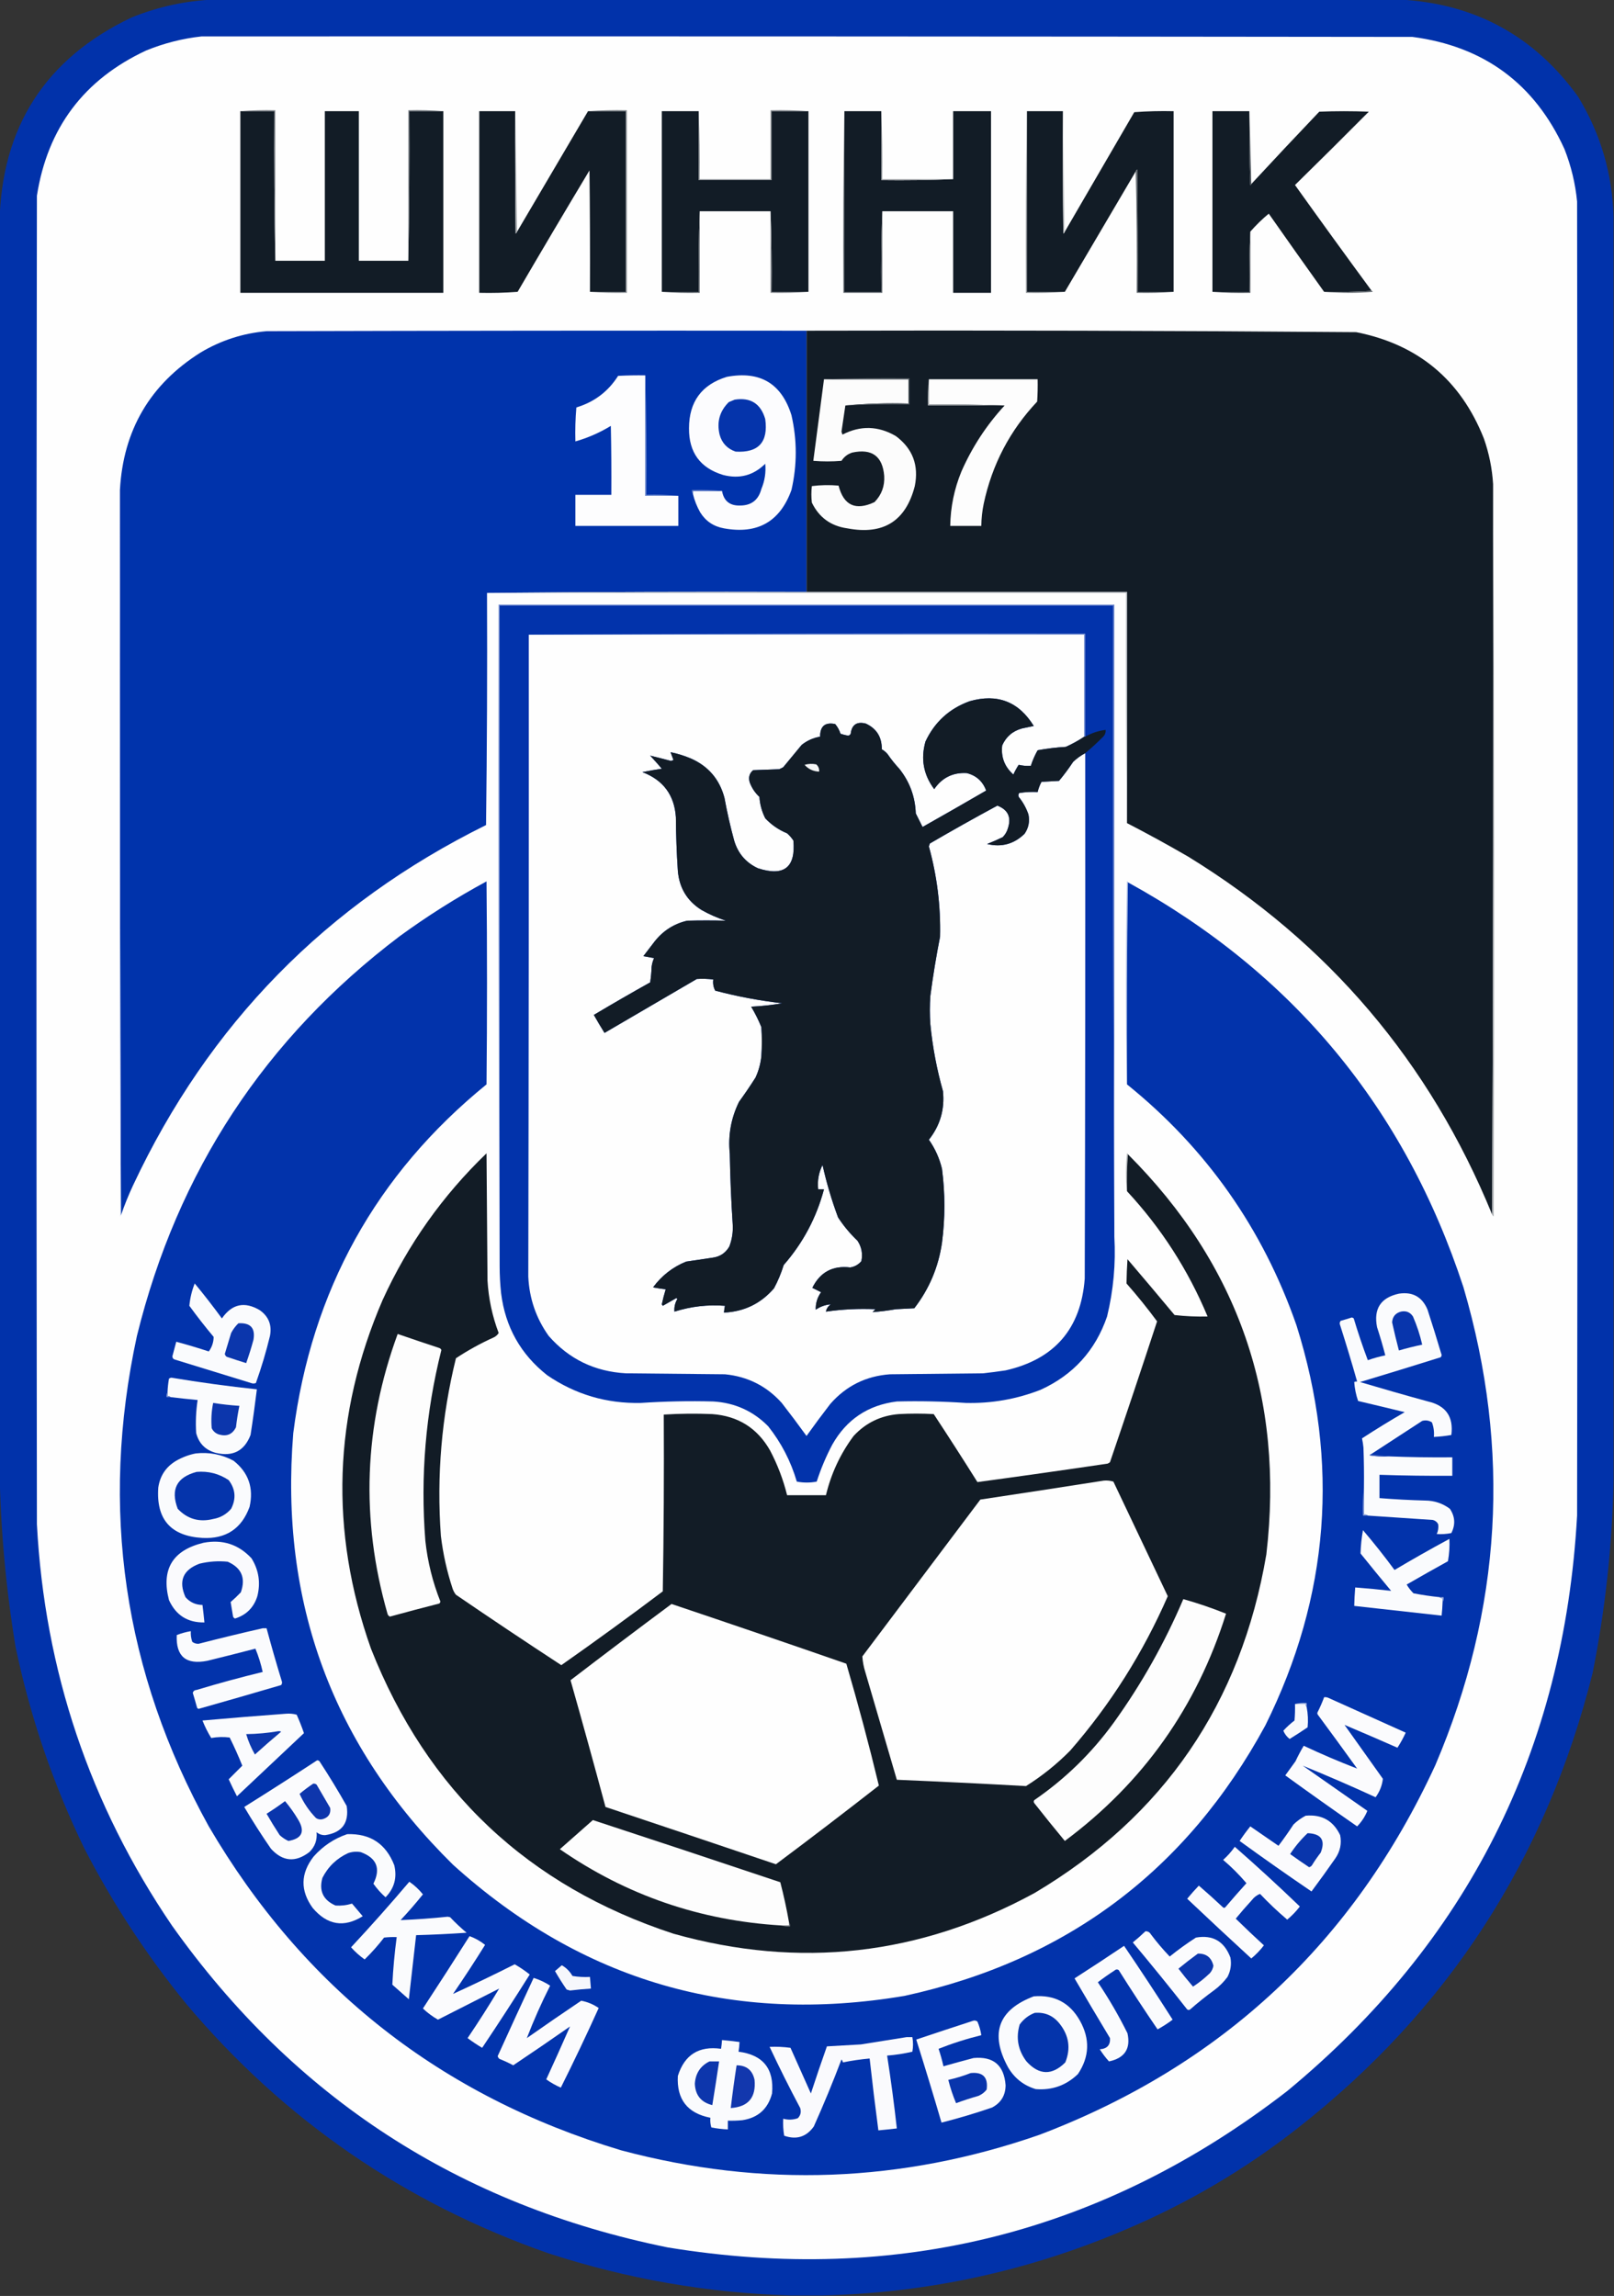 <?xml version="1.0" encoding="UTF-8"?>
<!DOCTYPE svg PUBLIC "-//W3C//DTD SVG 1.1//EN" "http://www.w3.org/Graphics/SVG/1.1/DTD/svg11.dtd">
<svg xmlns="http://www.w3.org/2000/svg" version="1.1" width="1662px" height="2364px" style="shape-rendering:geometricPrecision; text-rendering:geometricPrecision; image-rendering:optimizeQuality; fill-rule:evenodd; clip-rule:evenodd" xmlns:xlink="http://www.w3.org/1999/xlink">
<rect width="100%" height="100%" fill="#333333" stroke="none"/>
<g><path style="opacity:0.993" fill="#0233ab" d="M 221.5,-0.5 C 627.833,-0.5 1034.17,-0.5 1440.5,-0.5C 1518.15,3.372 1579.65,36.705 1625,99.5C 1648.22,137.648 1660.38,178.981 1661.5,223.5C 1661.5,657.5 1661.5,1091.5 1661.5,1525.5C 1660.14,1591.65 1652.97,1657.32 1640,1722.5C 1592.05,1913.93 1490.89,2070.1 1336.5,2191C 1282.71,2233.25 1224.05,2267.92 1160.5,2295C 1060.18,2338.08 955.513,2360.92 846.5,2363.5C 835.833,2363.5 825.167,2363.5 814.5,2363.5C 729.212,2361.01 645.879,2346.51 564.5,2320C 416.757,2268.25 292.59,2182.75 192,2063.5C 151.53,2013.93 116.53,1960.6 87,1903.5C 54.768,1837.14 31.101,1767.8 16,1695.5C 5.967,1634.42 0.467,1573.09 -0.5,1511.5C -0.5,1084.17 -0.5,656.833 -0.5,229.5C 1.424,130.764 46.757,60.264 135.5,18C 163.215,6.776 191.882,0.609 221.5,-0.5 Z"/></g>
<g><path style="opacity:1" fill="#fefefe" d="M 207.5,37.5 C 623.167,37.333 1038.83,37.5 1454.5,38C 1528.11,47.697 1580.28,86.197 1611,153.5C 1617.85,170.89 1622.18,188.89 1624,207.5C 1624.67,658.5 1624.67,1109.5 1624,1560.5C 1610.55,1802.24 1511.05,1999.74 1325.5,2153C 1136.72,2299.03 924.051,2352.7 687.5,2314C 473.114,2270.44 302.948,2159.94 177,1982.5C 92.387,1858 46.053,1720.33 38,1569.5C 37.333,1113.5 37.333,657.5 38,201.5C 49.005,131.627 86.505,81.793 150.5,52C 168.946,44.472 187.946,39.639 207.5,37.5 Z"/></g>
<g><path style="opacity:1" fill="#121c26" d="M 247.5,114.5 C 259.167,114.5 270.833,114.5 282.5,114.5C 282.168,166.003 282.501,217.336 283.5,268.5C 300.5,268.5 317.5,268.5 334.5,268.5C 334.5,217.167 334.5,165.833 334.5,114.5C 346.167,114.5 357.833,114.5 369.5,114.5C 369.5,165.833 369.5,217.167 369.5,268.5C 386.5,268.5 403.5,268.5 420.5,268.5C 421.499,217.336 421.832,166.003 421.5,114.5C 433.167,114.5 444.833,114.5 456.5,114.5C 456.5,176.833 456.5,239.167 456.5,301.5C 386.833,301.5 317.167,301.5 247.5,301.5C 247.5,239.167 247.5,176.833 247.5,114.5 Z"/></g>
<g><path style="opacity:1" fill="#83888e" d="M 247.5,114.5 C 259.322,113.505 271.322,113.172 283.5,113.5C 283.5,165.167 283.5,216.833 283.5,268.5C 282.501,217.336 282.168,166.003 282.5,114.5C 270.833,114.5 259.167,114.5 247.5,114.5 Z"/></g>
<g><path style="opacity:1" fill="#777d83" d="M 456.5,114.5 C 444.833,114.5 433.167,114.5 421.5,114.5C 421.832,166.003 421.499,217.336 420.5,268.5C 420.5,216.833 420.5,165.167 420.5,113.5C 432.678,113.172 444.678,113.505 456.5,114.5 Z"/></g>
<g><path style="opacity:1" fill="#121c26" d="M 530.5,114.5 C 530.333,156.501 530.5,198.501 531,240.5C 531.717,239.956 532.217,239.289 532.5,238.5C 556.848,197.131 581.182,155.798 605.5,114.5C 618.5,114.5 631.5,114.5 644.5,114.5C 644.5,176.5 644.5,238.5 644.5,300.5C 632.167,300.5 619.833,300.5 607.5,300.5C 607.667,258.832 607.5,217.165 607,175.5C 582.081,217.002 557.415,258.668 533,300.5C 519.913,301.489 506.746,301.823 493.5,301.5C 493.5,239.167 493.5,176.833 493.5,114.5C 505.833,114.5 518.167,114.5 530.5,114.5 Z"/></g>
<g><path style="opacity:1" fill="#a9acb0" d="M 530.5,114.5 C 531.167,155.833 531.833,197.167 532.5,238.5C 532.217,239.289 531.717,239.956 531,240.5C 530.5,198.501 530.333,156.501 530.5,114.5 Z"/></g>
<g><path style="opacity:1" fill="#82888d" d="M 605.5,114.5 C 618.656,113.504 631.99,113.171 645.5,113.5C 645.5,176.167 645.5,238.833 645.5,301.5C 632.656,301.829 619.989,301.495 607.5,300.5C 619.833,300.5 632.167,300.5 644.5,300.5C 644.5,238.5 644.5,176.5 644.5,114.5C 631.5,114.5 618.5,114.5 605.5,114.5 Z"/></g>
<g><path style="opacity:1" fill="#121c26" d="M 719.5,114.5 C 719.5,138.167 719.5,161.833 719.5,185.5C 744.5,185.5 769.5,185.5 794.5,185.5C 794.5,161.833 794.5,138.167 794.5,114.5C 807.167,114.5 819.833,114.5 832.5,114.5C 832.5,176.5 832.5,238.5 832.5,300.5C 819.833,300.5 807.167,300.5 794.5,300.5C 794.831,272.662 794.498,244.995 793.5,217.5C 769.167,217.5 744.833,217.5 720.5,217.5C 719.502,244.995 719.169,272.662 719.5,300.5C 706.833,300.5 694.167,300.5 681.5,300.5C 681.5,238.5 681.5,176.5 681.5,114.5C 694.167,114.5 706.833,114.5 719.5,114.5 Z"/></g>
<g><path style="opacity:1" fill="#898e93" d="M 832.5,114.5 C 819.833,114.5 807.167,114.5 794.5,114.5C 794.5,138.167 794.5,161.833 794.5,185.5C 769.5,185.5 744.5,185.5 719.5,185.5C 719.5,161.833 719.5,138.167 719.5,114.5C 720.498,137.661 720.831,160.994 720.5,184.5C 744.833,184.5 769.167,184.5 793.5,184.5C 793.5,160.833 793.5,137.167 793.5,113.5C 806.677,113.171 819.677,113.505 832.5,114.5 Z"/></g>
<g><path style="opacity:1" fill="#121c26" d="M 869.5,114.5 C 882.167,114.5 894.833,114.5 907.5,114.5C 907.5,138.167 907.5,161.833 907.5,185.5C 932.339,185.831 957.006,185.498 981.5,184.5C 981.5,161.167 981.5,137.833 981.5,114.5C 994.5,114.5 1007.5,114.5 1020.5,114.5C 1020.5,176.833 1020.5,239.167 1020.5,301.5C 1007.5,301.5 994.5,301.5 981.5,301.5C 981.5,273.5 981.5,245.5 981.5,217.5C 957.167,217.5 932.833,217.5 908.5,217.5C 907.502,244.995 907.169,272.662 907.5,300.5C 894.833,300.5 882.167,300.5 869.5,300.5C 869.5,238.5 869.5,176.5 869.5,114.5 Z"/></g>
<g><path style="opacity:1" fill="#121c26" d="M 1057.5,114.5 C 1069.83,114.5 1082.17,114.5 1094.5,114.5C 1094.33,156.501 1094.5,198.501 1095,240.5C 1095.72,239.956 1096.22,239.289 1096.5,238.5C 1120.32,197.527 1144.16,156.527 1168,115.5C 1181.42,114.51 1194.92,114.177 1208.5,114.5C 1208.5,176.5 1208.5,238.5 1208.5,300.5C 1196.17,300.5 1183.83,300.5 1171.5,300.5C 1171.67,258.499 1171.5,216.499 1171,174.5C 1170.28,175.044 1169.78,175.711 1169.5,176.5C 1145.15,217.869 1120.82,259.202 1096.5,300.5C 1083.5,300.5 1070.5,300.5 1057.5,300.5C 1057.5,238.5 1057.5,176.5 1057.5,114.5 Z"/></g>
<g><path style="opacity:1" fill="#ced0d2" d="M 1094.5,114.5 C 1095.17,155.833 1095.83,197.167 1096.5,238.5C 1096.22,239.289 1095.72,239.956 1095,240.5C 1094.5,198.501 1094.33,156.501 1094.5,114.5 Z"/></g>
<g><path style="opacity:1" fill="#121c26" d="M 1286.5,114.5 C 1286.17,139.842 1286.5,165.175 1287.5,190.5C 1288.11,190.376 1288.44,190.043 1288.5,189.5C 1311.63,164.536 1334.96,139.703 1358.5,115C 1375.5,114.333 1392.5,114.333 1409.5,115C 1384.29,140.374 1358.96,165.541 1333.5,190.5C 1359.6,227.04 1385.93,263.373 1412.5,299.5C 1396.34,300.496 1380.01,300.83 1363.5,300.5C 1344.39,273.784 1325.39,246.95 1306.5,220C 1299.85,225.474 1293.52,231.641 1287.5,238.5C 1286.5,258.993 1286.17,279.66 1286.5,300.5C 1273.83,300.5 1261.17,300.5 1248.5,300.5C 1248.5,238.5 1248.5,176.5 1248.5,114.5C 1261.17,114.5 1273.83,114.5 1286.5,114.5 Z"/></g>
<g><path style="opacity:1" fill="#434b53" d="M 1286.5,114.5 C 1287.17,139.5 1287.83,164.5 1288.5,189.5C 1288.44,190.043 1288.11,190.376 1287.5,190.5C 1286.5,165.175 1286.17,139.842 1286.5,114.5 Z"/></g>
<g><path style="opacity:1" fill="#5e656c" d="M 1208.5,300.5 C 1196.01,301.495 1183.34,301.829 1170.5,301.5C 1170.83,259.663 1170.5,217.997 1169.5,176.5C 1169.78,175.711 1170.28,175.044 1171,174.5C 1171.5,216.499 1171.67,258.499 1171.5,300.5C 1183.83,300.5 1196.17,300.5 1208.5,300.5 Z"/></g>
<g><path style="opacity:1" fill="#94999d" d="M 907.5,114.5 C 908.498,137.661 908.831,160.994 908.5,184.5C 932.833,184.5 957.167,184.5 981.5,184.5C 957.006,185.498 932.339,185.831 907.5,185.5C 907.5,161.833 907.5,138.167 907.5,114.5 Z"/></g>
<g><path style="opacity:1" fill="#596067" d="M 720.5,217.5 C 720.5,245.5 720.5,273.5 720.5,301.5C 707.323,301.829 694.323,301.495 681.5,300.5C 694.167,300.5 706.833,300.5 719.5,300.5C 719.169,272.662 719.502,244.995 720.5,217.5 Z"/></g>
<g><path style="opacity:1" fill="#7b8086" d="M 793.5,217.5 C 794.498,244.995 794.831,272.662 794.5,300.5C 807.167,300.5 819.833,300.5 832.5,300.5C 819.677,301.495 806.677,301.829 793.5,301.5C 793.5,273.5 793.5,245.5 793.5,217.5 Z"/></g>
<g><path style="opacity:1" fill="#575e65" d="M 869.5,114.5 C 869.5,176.5 869.5,238.5 869.5,300.5C 882.167,300.5 894.833,300.5 907.5,300.5C 907.169,272.662 907.502,244.995 908.5,217.5C 908.5,245.5 908.5,273.5 908.5,301.5C 895.167,301.5 881.833,301.5 868.5,301.5C 868.168,238.998 868.501,176.664 869.5,114.5 Z"/></g>
<g><path style="opacity:1" fill="#4a5159" d="M 1287.5,238.5 C 1287.5,259.5 1287.5,280.5 1287.5,301.5C 1274.32,301.829 1261.32,301.495 1248.5,300.5C 1261.17,300.5 1273.83,300.5 1286.5,300.5C 1286.17,279.66 1286.5,258.993 1287.5,238.5 Z"/></g>
<g><path style="opacity:1" fill="#7c8287" d="M 1057.5,114.5 C 1057.5,176.5 1057.5,238.5 1057.5,300.5C 1070.5,300.5 1083.5,300.5 1096.5,300.5C 1083.34,301.496 1070.01,301.829 1056.5,301.5C 1056.17,238.998 1056.5,176.664 1057.5,114.5 Z"/></g>
<g><path style="opacity:1" fill="#5c636a" d="M 1412.5,299.5 C 1413.04,299.56 1413.38,299.893 1413.5,300.5C 1396.67,301.827 1380,301.827 1363.5,300.5C 1380.01,300.83 1396.34,300.496 1412.5,299.5 Z"/></g>
<g><path style="opacity:1" fill="#0033ab" d="M 830.5,340.5 C 830.5,430.167 830.5,519.833 830.5,609.5C 720.665,609.167 610.999,609.501 501.5,610.5C 501.833,690.169 501.5,769.836 500.5,849.5C 336.054,930.78 214.887,1054.45 137,1220.5C 132.261,1230.64 128.094,1240.97 124.5,1251.5C 123.5,1002.67 123.167,753.667 123.5,504.5C 126.884,442.874 154.551,395.707 206.5,363C 227.491,350.447 250.158,343.114 274.5,341C 459.833,340.5 645.166,340.333 830.5,340.5 Z"/></g>
<g><path style="opacity:1" fill="#121c26" d="M 830.5,340.5 C 1019.18,340.012 1207.85,340.512 1396.5,342C 1460.21,354.607 1504.04,391.107 1528,451.5C 1533.35,466.713 1536.51,482.38 1537.5,498.5C 1537.83,749.334 1537.5,1000 1536.5,1250.5C 1472.3,1093.62 1367.97,970.783 1223.5,882C 1202.76,869.964 1181.76,858.464 1160.5,847.5C 1160.5,768.167 1160.5,688.833 1160.5,609.5C 1050.5,609.5 940.5,609.5 830.5,609.5C 830.5,519.833 830.5,430.167 830.5,340.5 Z"/></g>
<g><path style="opacity:1" fill="#fdfdfe" d="M 664.5,386.5 C 664.5,427.833 664.5,469.167 664.5,510.5C 675.833,510.5 687.167,510.5 698.5,510.5C 698.5,520.833 698.5,531.167 698.5,541.5C 663.167,541.5 627.833,541.5 592.5,541.5C 592.5,530.833 592.5,520.167 592.5,509.5C 604.833,509.5 617.167,509.5 629.5,509.5C 629.667,485.831 629.5,462.164 629,438.5C 617.553,445.482 605.386,450.815 592.5,454.5C 592.168,442.814 592.501,431.148 593.5,419.5C 611.942,413.962 626.275,403.129 636.5,387C 645.827,386.5 655.161,386.334 664.5,386.5 Z"/></g>
<g><path style="opacity:1" fill="#7c96d4" d="M 664.5,386.5 C 665.499,427.33 665.832,468.33 665.5,509.5C 676.679,509.172 687.679,509.505 698.5,510.5C 687.167,510.5 675.833,510.5 664.5,510.5C 664.5,469.167 664.5,427.833 664.5,386.5 Z"/></g>
<g><path style="opacity:1" fill="#fcfcfe" d="M 713.5,508.5 C 713.5,507.5 713.5,506.5 713.5,505.5C 723.5,505.5 733.5,505.5 743.5,505.5C 745.302,515.796 751.468,520.796 762,520.5C 773.652,520.523 780.986,514.856 784,503.5C 787.502,495.154 788.836,486.487 788,477.5C 775.82,489.569 761.32,493.402 744.5,489C 720.983,481.795 709.317,465.795 709.5,441C 709.535,413.651 722.535,395.984 748.5,388C 782.615,381.623 804.782,394.79 815,427.5C 820.874,453.133 820.874,478.8 815,504.5C 803.222,537.151 780.056,550.318 745.5,544C 734.825,542.089 726.659,536.589 721,527.5C 717.612,521.499 715.112,515.166 713.5,508.5 Z"/></g>
<g><path style="opacity:1" fill="#fcfcfc" d="M 848.5,390.5 C 877.5,390.5 906.5,390.5 935.5,390.5C 935.5,398.833 935.5,407.167 935.5,415.5C 913.474,414.844 891.808,415.511 870.5,417.5C 869.17,426.487 867.837,435.487 866.5,444.5C 866.833,445.5 867.167,446.5 867.5,447.5C 886.015,437.914 904.348,438.414 922.5,449C 939.807,461.902 946.307,479.069 942,500.5C 932.733,536.576 909.566,551.076 872.5,544C 855.571,541.628 843.404,532.795 836,517.5C 835.333,511.833 835.333,506.167 836,500.5C 845.089,499.35 854.255,499.183 863.5,500C 868.759,520.458 881.092,526.124 900.5,517C 907.786,509.56 911.119,500.56 910.5,490C 908.811,469.627 897.811,461.627 877.5,466C 872.81,467.525 869.143,470.359 866.5,474.5C 856.851,475.294 847.184,475.294 837.5,474.5C 841.169,446.474 844.836,418.474 848.5,390.5 Z"/></g>
<g><path style="opacity:1" fill="#fdfdfd" d="M 956.5,390.5 C 993.833,390.5 1031.17,390.5 1068.5,390.5C 1068.67,398.174 1068.5,405.841 1068,413.5C 1039.96,443.233 1021.63,478.233 1013,518.5C 1011.42,526.081 1010.58,533.748 1010.5,541.5C 999.833,541.5 989.167,541.5 978.5,541.5C 978.785,522.126 982.619,503.46 990,485.5C 1001.11,460.24 1015.95,437.574 1034.5,417.5C 1008.67,416.502 982.672,416.169 956.5,416.5C 956.5,407.833 956.5,399.167 956.5,390.5 Z"/></g>
<g><path style="opacity:1" fill="#0534ab" d="M 756.5,411.5 C 772.887,408.942 783.387,415.608 788,431.5C 791.262,455.229 781.096,466.396 757.5,465C 748.904,462.071 743.404,456.237 741,447.5C 737.918,434.428 741.085,423.261 750.5,414C 752.611,413.155 754.611,412.322 756.5,411.5 Z"/></g>
<g><path style="opacity:1" fill="#586067" d="M 848.5,390.5 C 877.662,389.502 906.995,389.169 936.5,389.5C 936.5,398.5 936.5,407.5 936.5,416.5C 914.425,416.178 892.425,416.511 870.5,417.5C 891.808,415.511 913.474,414.844 935.5,415.5C 935.5,407.167 935.5,398.833 935.5,390.5C 906.5,390.5 877.5,390.5 848.5,390.5 Z"/></g>
<g><path style="opacity:1" fill="#adb1b4" d="M 956.5,390.5 C 956.5,399.167 956.5,407.833 956.5,416.5C 982.672,416.169 1008.67,416.502 1034.5,417.5C 1008.17,417.5 981.833,417.5 955.5,417.5C 955.173,408.318 955.507,399.318 956.5,390.5 Z"/></g>
<g><path style="opacity:1" fill="#5775c6" d="M 743.5,505.5 C 733.5,505.5 723.5,505.5 713.5,505.5C 713.5,506.5 713.5,507.5 713.5,508.5C 712.566,507.432 712.232,506.099 712.5,504.5C 723.014,504.172 733.347,504.506 743.5,505.5 Z"/></g>
<g><path style="opacity:1" fill="#ebeff8" d="M 123.5,504.5 C 123.167,753.667 123.5,1002.67 124.5,1251.5C 124.44,1252.04 124.107,1252.38 123.5,1252.5C 122.167,1003 122.167,753.667 123.5,504.5 Z"/></g>
<g><path style="opacity:1" fill="#a2a6aa" d="M 1537.5,498.5 C 1538.67,749.666 1538.83,1001 1538,1252.5C 1537.28,1251.96 1536.78,1251.29 1536.5,1250.5C 1537.5,1000 1537.83,749.334 1537.5,498.5 Z"/></g>
<g><path style="opacity:1" fill="#b4b9c0" d="M 501.5,610.5 C 610.999,609.501 720.665,609.167 830.5,609.5C 940.5,609.5 1050.5,609.5 1160.5,609.5C 1160.5,688.833 1160.5,768.167 1160.5,847.5C 1159.5,768.668 1159.17,689.668 1159.5,610.5C 940.167,610.5 720.833,610.5 501.5,610.5 Z"/></g>
<g><path style="opacity:1" fill="#0233ab" d="M 1147.5,1273.5 C 1149.04,1301.24 1146.54,1328.57 1140,1355.5C 1127.98,1390.52 1105.15,1415.68 1071.5,1431C 1046.76,1440.64 1021.09,1445.14 994.5,1444.5C 970.856,1442.91 947.189,1442.41 923.5,1443C 893.811,1446.7 871.645,1461.54 857,1487.5C 850.563,1499.71 845.23,1512.37 841,1525.5C 834.223,1526.81 827.39,1526.81 820.5,1525.5C 814.33,1504.49 804.496,1485.49 791,1468.5C 775.505,1452.84 756.671,1444.34 734.5,1443C 709.645,1442.35 684.811,1442.85 660,1444.5C 624.682,1445.3 592.516,1435.8 563.5,1416C 536.133,1394.44 520.299,1366.28 516,1331.5C 515.002,1322.19 514.502,1312.86 514.5,1303.5C 514.5,1076.83 514.5,850.167 514.5,623.5C 725.167,623.5 935.833,623.5 1146.5,623.5C 1146.17,840.334 1146.5,1057 1147.5,1273.5 Z"/></g>
<g><path style="opacity:1" fill="#6480cb" d="M 1147.5,1273.5 C 1146.5,1057 1146.17,840.334 1146.5,623.5C 935.833,623.5 725.167,623.5 514.5,623.5C 514.5,850.167 514.5,1076.83 514.5,1303.5C 513.5,1076.67 513.167,849.667 513.5,622.5C 724.833,622.5 936.167,622.5 1147.5,622.5C 1147.5,839.5 1147.5,1056.5 1147.5,1273.5 Z"/></g>
<g><path style="opacity:1" fill="#fefefe" d="M 544.5,653.5 C 735.167,653.5 925.833,653.5 1116.5,653.5C 1116.5,688.5 1116.5,723.5 1116.5,758.5C 1110.55,762.48 1104.22,765.98 1097.5,769C 1087.74,769.563 1078.07,770.729 1068.5,772.5C 1065.6,777.632 1063.27,782.965 1061.5,788.5C 1057.23,788.797 1053.07,788.464 1049,787.5C 1046.91,790.682 1045.08,794.015 1043.5,797.5C 1034.44,789.475 1030.6,779.475 1032,767.5C 1036.06,758.444 1042.89,752.611 1052.5,750C 1056.5,749.167 1060.5,748.333 1064.5,747.5C 1049.02,722.392 1027.02,713.892 998.5,722C 977.604,729.563 962.437,743.396 953,763.5C 947.941,781.39 950.941,797.723 962,812.5C 970.106,800.697 981.273,795.197 995.5,796C 1005.3,798.465 1011.97,804.465 1015.5,814C 993.748,826.626 971.915,839.126 950,851.5C 947.651,846.802 945.318,842.136 943,837.5C 942.378,820.265 936.712,804.931 926,791.5C 921.62,786.789 917.62,781.789 914,776.5C 912.292,774.457 910.292,772.79 908,771.5C 908.171,758.987 902.671,750.154 891.5,745C 882.292,742.68 877.125,746.18 876,755.5C 875.481,756.516 874.647,757.182 873.5,757.5C 870.778,757.046 868.111,756.38 865.5,755.5C 864.314,751.743 862.481,748.41 860,745.5C 849.612,743.377 844.445,747.711 844.5,758.5C 837.429,759.703 831.095,762.536 825.5,767C 819.167,774.667 812.833,782.333 806.5,790C 805.167,790.667 803.833,791.333 802.5,792C 793.5,792.333 784.5,792.667 775.5,793C 771.673,796.308 770.506,800.474 772,805.5C 774.157,811.316 777.49,816.316 782,820.5C 782.513,828.253 784.513,835.587 788,842.5C 794.294,849.245 801.794,854.412 810.5,858C 813.04,860.205 815.207,862.705 817,865.5C 819.452,893.223 807.285,902.723 780.5,894C 768.113,888.269 759.946,878.769 756,865.5C 752.038,850.986 748.705,836.319 746,821.5C 740.976,802.476 729.476,788.976 711.5,781C 704.476,778.042 697.476,775.875 690.5,774.5C 691.5,777.167 692.5,779.833 693.5,782.5C 692.667,782.833 691.833,783.167 691,783.5C 683.755,781.564 676.589,779.731 669.5,778C 673.617,782.406 677.617,786.906 681.5,791.5C 674.795,792.504 668.129,793.671 661.5,795C 682.961,803.125 694.461,818.625 696,841.5C 696.114,859.864 696.781,878.197 698,896.5C 699.423,914.196 707.59,927.696 722.5,937C 730.481,941.491 738.815,945.158 747.5,948C 734.176,947.655 720.843,947.655 707.5,948C 693.862,951.24 682.696,958.407 674,969.5C 670.167,974.5 666.333,979.5 662.5,984.5C 666.167,985.167 669.833,985.833 673.5,986.5C 672.225,989.373 671.392,992.373 671,995.5C 670.829,1000.86 670.329,1006.2 669.5,1011.5C 650.003,1022.41 630.67,1033.58 611.5,1045C 615.041,1051.25 618.707,1057.42 622.5,1063.5C 654.167,1045 685.833,1026.5 717.5,1008C 723.175,1007.63 728.841,1007.8 734.5,1008.5C 733.956,1012.67 734.623,1016.51 736.5,1020C 759.173,1026 782.173,1030.33 805.5,1033C 794.913,1034.81 784.247,1035.98 773.5,1036.5C 777.543,1043.25 781.043,1050.25 784,1057.5C 784.667,1067.5 784.667,1077.5 784,1087.5C 783.222,1095.17 781.222,1102.5 778,1109.5C 772.581,1118.01 766.914,1126.34 761,1134.5C 752.731,1151.37 749.565,1169.2 751.5,1188C 751.914,1212.19 752.914,1236.36 754.5,1260.5C 755.018,1268.43 753.851,1276.1 751,1283.5C 747.111,1290.2 741.277,1294.03 733.5,1295C 724.5,1296.4 715.5,1297.73 706.5,1299C 692.705,1304.62 681.372,1313.46 672.5,1325.5C 676.816,1326.36 681.149,1327.03 685.5,1327.5C 683.939,1332.58 682.606,1337.74 681.5,1343C 681.833,1343.5 682.167,1344 682.5,1344.5C 687.167,1341.83 691.833,1339.17 696.5,1336.5C 696.833,1336.83 697.167,1337.17 697.5,1337.5C 695.117,1341.51 694.117,1345.84 694.5,1350.5C 711.408,1345.13 728.742,1343.13 746.5,1344.5C 746.007,1346.81 745.674,1349.14 745.5,1351.5C 766.33,1350.51 783.497,1342.18 797,1326.5C 801.108,1318.85 804.442,1310.85 807,1302.5C 826.855,1279.79 840.689,1253.79 848.5,1224.5C 846.5,1224.5 844.5,1224.5 842.5,1224.5C 841.553,1215.66 843.053,1207.33 847,1199.5C 851.095,1217.88 856.428,1235.88 863,1253.5C 868.714,1262.24 875.38,1270.24 883,1277.5C 887.216,1283.88 888.549,1290.88 887,1298.5C 883.995,1302.09 880.162,1304.25 875.5,1305C 857.489,1302.84 844.489,1309.84 836.5,1326C 839.478,1327.49 842.478,1328.99 845.5,1330.5C 841.619,1335.92 839.786,1341.92 840,1348.5C 844.743,1345.25 849.91,1343.42 855.5,1343C 852.758,1344.89 851.091,1347.39 850.5,1350.5C 867.42,1348.06 884.42,1347.23 901.5,1348C 900.5,1349 899.5,1350 898.5,1351C 906.507,1350.4 914.507,1349.4 922.5,1348C 928.833,1347.67 935.167,1347.33 941.5,1347C 956.872,1327.08 966.372,1304.58 970,1279.5C 973.302,1254.17 973.302,1228.83 970,1203.5C 967.392,1192.62 962.892,1182.62 956.5,1173.5C 968.106,1158.84 972.94,1142.18 971,1123.5C 964.611,1100.89 960.278,1077.89 958,1054.5C 957.333,1044.83 957.333,1035.17 958,1025.5C 960.69,1005.05 964.023,984.718 968,964.5C 968.745,932.962 964.912,901.962 956.5,871.5C 956.833,870.5 957.167,869.5 957.5,868.5C 980.485,855.093 1003.65,842.093 1027,829.5C 1037.9,833.643 1041.57,841.309 1038,852.5C 1037,856.164 1035.16,859.331 1032.5,862C 1027.25,864.528 1021.92,866.861 1016.5,869C 1031.32,872.573 1044.16,869.073 1055,858.5C 1059.18,852.46 1060.51,845.794 1059,838.5C 1056.7,831.887 1053.36,825.887 1049,820.5C 1048.41,819.101 1048.57,817.768 1049.5,816.5C 1055.8,815.504 1062.13,815.17 1068.5,815.5C 1069.34,811.824 1070.67,808.324 1072.5,805C 1078.5,804.667 1084.5,804.333 1090.5,804C 1095.7,797.768 1100.53,791.268 1105,784.5C 1108.78,780.869 1112.95,777.869 1117.5,775.5C 1117.67,955.834 1117.5,1136.17 1117,1316.5C 1113.13,1368.04 1085.96,1399.54 1035.5,1411C 1027.85,1412.15 1020.19,1413.15 1012.5,1414C 980.5,1414.33 948.5,1414.67 916.5,1415C 891.784,1416.77 871.284,1426.94 855,1445.5C 846.609,1456.38 838.442,1467.38 830.5,1478.5C 822.224,1467.05 813.724,1455.72 805,1444.5C 789.394,1427.11 769.894,1417.28 746.5,1415C 712.5,1414.67 678.5,1414.33 644.5,1414C 612.437,1412.22 585.937,1399.38 565,1375.5C 552.05,1357.32 545.05,1336.99 544,1314.5C 544.456,1094.17 544.623,873.838 544.5,653.5 Z"/></g>
<g><path style="opacity:1" fill="#849cd6" d="M 544.5,653.5 C 735.333,652.5 926.333,652.167 1117.5,652.5C 1117.5,687.833 1117.5,723.167 1117.5,758.5C 1117.17,758.5 1116.83,758.5 1116.5,758.5C 1116.5,723.5 1116.5,688.5 1116.5,653.5C 925.833,653.5 735.167,653.5 544.5,653.5 Z"/></g>
<g><path style="opacity:1" fill="#121c26" d="M 1116.5,758.5 C 1116.83,758.5 1117.17,758.5 1117.5,758.5C 1124.03,754.769 1131.03,752.435 1138.5,751.5C 1138.74,754.226 1137.9,756.559 1136,758.5C 1130.04,764.533 1123.88,770.199 1117.5,775.5C 1112.95,777.869 1108.78,780.869 1105,784.5C 1100.53,791.268 1095.7,797.768 1090.5,804C 1084.5,804.333 1078.5,804.667 1072.5,805C 1070.67,808.324 1069.34,811.824 1068.5,815.5C 1062.13,815.17 1055.8,815.504 1049.5,816.5C 1048.57,817.768 1048.41,819.101 1049,820.5C 1053.36,825.887 1056.7,831.887 1059,838.5C 1060.51,845.794 1059.18,852.46 1055,858.5C 1044.16,869.073 1031.32,872.573 1016.5,869C 1021.92,866.861 1027.25,864.528 1032.5,862C 1035.16,859.331 1037,856.164 1038,852.5C 1041.57,841.309 1037.9,833.643 1027,829.5C 1003.65,842.093 980.485,855.093 957.5,868.5C 957.167,869.5 956.833,870.5 956.5,871.5C 964.912,901.962 968.745,932.962 968,964.5C 964.023,984.718 960.69,1005.05 958,1025.5C 957.333,1035.17 957.333,1044.83 958,1054.5C 960.278,1077.89 964.611,1100.89 971,1123.5C 972.94,1142.18 968.106,1158.84 956.5,1173.5C 962.892,1182.62 967.392,1192.62 970,1203.5C 973.302,1228.83 973.302,1254.17 970,1279.5C 966.372,1304.58 956.872,1327.08 941.5,1347C 935.167,1347.33 928.833,1347.67 922.5,1348C 914.507,1349.4 906.507,1350.4 898.5,1351C 899.5,1350 900.5,1349 901.5,1348C 884.42,1347.23 867.42,1348.06 850.5,1350.5C 851.091,1347.39 852.758,1344.89 855.5,1343C 849.91,1343.42 844.743,1345.25 840,1348.5C 839.786,1341.92 841.619,1335.92 845.5,1330.5C 842.478,1328.99 839.478,1327.49 836.5,1326C 844.489,1309.84 857.489,1302.84 875.5,1305C 880.162,1304.25 883.995,1302.09 887,1298.5C 888.549,1290.88 887.216,1283.88 883,1277.5C 875.38,1270.24 868.714,1262.24 863,1253.5C 856.428,1235.88 851.095,1217.88 847,1199.5C 843.053,1207.33 841.553,1215.66 842.5,1224.5C 844.5,1224.5 846.5,1224.5 848.5,1224.5C 840.689,1253.79 826.855,1279.79 807,1302.5C 804.442,1310.85 801.108,1318.85 797,1326.5C 783.497,1342.18 766.33,1350.51 745.5,1351.5C 745.674,1349.14 746.007,1346.81 746.5,1344.5C 728.742,1343.13 711.408,1345.13 694.5,1350.5C 694.117,1345.84 695.117,1341.51 697.5,1337.5C 697.167,1337.17 696.833,1336.83 696.5,1336.5C 691.833,1339.17 687.167,1341.83 682.5,1344.5C 682.167,1344 681.833,1343.5 681.5,1343C 682.606,1337.74 683.939,1332.58 685.5,1327.5C 681.149,1327.03 676.816,1326.36 672.5,1325.5C 681.372,1313.46 692.705,1304.62 706.5,1299C 715.5,1297.73 724.5,1296.4 733.5,1295C 741.277,1294.03 747.111,1290.2 751,1283.5C 753.851,1276.1 755.018,1268.43 754.5,1260.5C 752.914,1236.36 751.914,1212.19 751.5,1188C 749.565,1169.2 752.731,1151.37 761,1134.5C 766.914,1126.34 772.581,1118.01 778,1109.5C 781.222,1102.5 783.222,1095.17 784,1087.5C 784.667,1077.5 784.667,1067.5 784,1057.5C 781.043,1050.25 777.543,1043.25 773.5,1036.5C 784.247,1035.98 794.913,1034.81 805.5,1033C 782.173,1030.33 759.173,1026 736.5,1020C 734.623,1016.51 733.956,1012.67 734.5,1008.5C 728.841,1007.8 723.175,1007.63 717.5,1008C 685.833,1026.5 654.167,1045 622.5,1063.5C 618.707,1057.42 615.041,1051.25 611.5,1045C 630.67,1033.58 650.003,1022.41 669.5,1011.5C 670.329,1006.2 670.829,1000.86 671,995.5C 671.392,992.373 672.225,989.373 673.5,986.5C 669.833,985.833 666.167,985.167 662.5,984.5C 666.333,979.5 670.167,974.5 674,969.5C 682.696,958.407 693.862,951.24 707.5,948C 720.843,947.655 734.176,947.655 747.5,948C 738.815,945.158 730.481,941.491 722.5,937C 707.59,927.696 699.423,914.196 698,896.5C 696.781,878.197 696.114,859.864 696,841.5C 694.461,818.625 682.961,803.125 661.5,795C 668.129,793.671 674.795,792.504 681.5,791.5C 677.617,786.906 673.617,782.406 669.5,778C 676.589,779.731 683.755,781.564 691,783.5C 691.833,783.167 692.667,782.833 693.5,782.5C 692.5,779.833 691.5,777.167 690.5,774.5C 697.476,775.875 704.476,778.042 711.5,781C 729.476,788.976 740.976,802.476 746,821.5C 748.705,836.319 752.038,850.986 756,865.5C 759.946,878.769 768.113,888.269 780.5,894C 807.285,902.723 819.452,893.223 817,865.5C 815.207,862.705 813.04,860.205 810.5,858C 801.794,854.412 794.294,849.245 788,842.5C 784.513,835.587 782.513,828.253 782,820.5C 777.49,816.316 774.157,811.316 772,805.5C 770.506,800.474 771.673,796.308 775.5,793C 784.5,792.667 793.5,792.333 802.5,792C 803.833,791.333 805.167,790.667 806.5,790C 812.833,782.333 819.167,774.667 825.5,767C 831.095,762.536 837.429,759.703 844.5,758.5C 844.445,747.711 849.612,743.377 860,745.5C 862.481,748.41 864.314,751.743 865.5,755.5C 868.111,756.38 870.778,757.046 873.5,757.5C 874.647,757.182 875.481,756.516 876,755.5C 877.125,746.18 882.292,742.68 891.5,745C 902.671,750.154 908.171,758.987 908,771.5C 910.292,772.79 912.292,774.457 914,776.5C 917.62,781.789 921.62,786.789 926,791.5C 936.712,804.931 942.378,820.265 943,837.5C 945.318,842.136 947.651,846.802 950,851.5C 971.915,839.126 993.748,826.626 1015.5,814C 1011.97,804.465 1005.3,798.465 995.5,796C 981.273,795.197 970.106,800.697 962,812.5C 950.941,797.723 947.941,781.39 953,763.5C 962.437,743.396 977.604,729.563 998.5,722C 1027.02,713.892 1049.02,722.392 1064.5,747.5C 1060.5,748.333 1056.5,749.167 1052.5,750C 1042.89,752.611 1036.06,758.444 1032,767.5C 1030.6,779.475 1034.44,789.475 1043.5,797.5C 1045.08,794.015 1046.91,790.682 1049,787.5C 1053.07,788.464 1057.23,788.797 1061.5,788.5C 1063.27,782.965 1065.6,777.632 1068.5,772.5C 1078.07,770.729 1087.74,769.563 1097.5,769C 1104.22,765.98 1110.55,762.48 1116.5,758.5 Z"/></g>
<g><path style="opacity:1" fill="#f4f5f5" d="M 828.5,787.5 C 832.311,786.355 836.311,786.188 840.5,787C 842.747,788.995 843.747,791.495 843.5,794.5C 837.448,794.268 832.448,791.934 828.5,787.5 Z"/></g>
<g><path style="opacity:1" fill="#a7b9e2" d="M 1161.5,908.5 C 1160.5,977.665 1160.17,1047 1160.5,1116.5C 1159.17,1047 1159.17,977.332 1160.5,907.5C 1161.11,907.624 1161.44,907.957 1161.5,908.5 Z"/></g>
<g><path style="opacity:1" fill="#0233ab" d="M 1160.5,1116.5 C 1160.17,1047 1160.5,977.665 1161.5,908.5C 1331.35,1001.88 1446.52,1140.88 1507,1325.5C 1556.13,1492.99 1546.46,1656.99 1478,1817.5C 1393.94,1999.9 1258.1,2126.73 1070.5,2198C 928.494,2247.47 784.827,2252.81 639.5,2214C 454.091,2158.21 312.591,2047.04 215,1880.5C 127.196,1721.54 102.529,1553.21 141,1375.5C 182.776,1206.01 272.943,1068.84 411.5,964C 439.999,943.19 469.832,924.357 501,907.5C 501.667,977.167 501.667,1046.83 501,1116.5C 387.13,1209.19 320.797,1328.86 302,1475.5C 287.785,1649.79 342.618,1797.95 466.5,1920C 599.221,2039.95 754.221,2084.95 931.5,2055C 1098.06,2018.69 1221.89,1925.85 1303,1776.5C 1368.97,1643.51 1379.63,1506.17 1335,1364.5C 1300.34,1265.05 1242.17,1182.39 1160.5,1116.5 Z"/></g>
<g><path style="opacity:1" fill="#adb1b4" d="M 1161.5,1188.5 C 1160.5,1200.99 1160.17,1213.66 1160.5,1226.5C 1159.17,1213.66 1159.17,1200.66 1160.5,1187.5C 1161.11,1187.62 1161.44,1187.96 1161.5,1188.5 Z"/></g>
<g><path style="opacity:1" fill="#121c26" d="M 1160.5,1226.5 C 1160.17,1213.66 1160.5,1200.99 1161.5,1188.5C 1275.3,1302.39 1322.8,1439.72 1304,1600.5C 1277.96,1753.77 1198.46,1869.94 1065.5,1949C 947.271,2013.47 823.271,2027.47 693.5,1991C 543.746,1941.91 439.912,1844.08 382,1697.5C 339.085,1576.21 343.085,1456.55 394,1338.5C 420.072,1281.35 455.739,1231.02 501,1187.5C 501.333,1231.17 501.667,1274.83 502,1318.5C 503.09,1337.12 506.924,1355.12 513.5,1372.5C 512.293,1374.45 510.627,1375.95 508.5,1377C 494.787,1383.18 481.787,1390.35 469.5,1398.5C 454.682,1458.68 449.516,1519.68 454,1581.5C 456.217,1599.92 460.217,1617.92 466,1635.5C 466.795,1637.9 467.962,1640.07 469.5,1642C 505.425,1666.54 541.592,1690.71 578,1714.5C 613.243,1689.76 648.076,1664.43 682.5,1638.5C 683.5,1577.84 683.833,1517.17 683.5,1456.5C 700.153,1455.46 716.819,1455.29 733.5,1456C 760.097,1457.96 779.93,1470.46 793,1493.5C 800.714,1508.15 806.547,1523.48 810.5,1539.5C 823.833,1539.5 837.167,1539.5 850.5,1539.5C 855.881,1517.16 865.381,1496.83 879,1478.5C 891.534,1464.98 907.034,1457.48 925.5,1456C 937.5,1455.33 949.5,1455.33 961.5,1456C 976.749,1479.16 991.749,1502.5 1006.5,1526C 1051.16,1519.95 1095.82,1513.62 1140.5,1507C 1141.42,1506.63 1142.25,1506.13 1143,1505.5C 1159.46,1457.27 1175.63,1408.94 1191.5,1360.5C 1181.6,1347.09 1171.1,1334.09 1160,1321.5C 1160.12,1313.19 1160.45,1304.85 1161,1296.5C 1177.29,1315.57 1193.45,1334.74 1209.5,1354C 1220.79,1355.29 1232.13,1355.79 1243.5,1355.5C 1223.42,1307.46 1195.76,1264.46 1160.5,1226.5 Z"/></g>
<g><path style="opacity:1" fill="#fafbfd" d="M 200.5,1321.5 C 210.161,1333.17 219.494,1345.17 228.5,1357.5C 238.819,1342.56 251.819,1339.73 267.5,1349C 276.654,1355.49 280.154,1364.32 278,1375.5C 274.017,1391.93 269.184,1408.1 263.5,1424C 261.833,1424.67 260.167,1424.67 258.5,1424C 232.5,1416 206.5,1408 180.5,1400C 178.59,1399.59 177.59,1398.43 177.5,1396.5C 178.841,1391.48 180.174,1386.48 181.5,1381.5C 192.738,1384.52 203.904,1387.86 215,1391.5C 218.26,1387.05 219.927,1382.05 220,1376.5C 211.285,1366.12 202.952,1355.45 195,1344.5C 195.719,1336.62 197.553,1328.95 200.5,1321.5 Z"/></g>
<g><path style="opacity:1" fill="#0b36ac" d="M 245.5,1362.5 C 257.924,1361.75 263.091,1367.42 261,1379.5C 258.805,1387.62 256.305,1395.62 253.5,1403.5C 246.808,1401.44 240.141,1399.27 233.5,1397C 232.422,1396.33 231.755,1395.33 231.5,1394C 233.666,1386.84 235.832,1379.67 238,1372.5C 240.01,1368.68 242.51,1365.34 245.5,1362.5 Z"/></g>
<g><path style="opacity:1" fill="#fdfdfd" d="M 409.5,1373.5 C 423.768,1378.42 438.101,1383.26 452.5,1388C 453.428,1388.39 454.095,1389.05 454.5,1390C 438.286,1454.59 432.786,1520.09 438,1586.5C 440.342,1608.06 445.508,1628.9 453.5,1649C 453.355,1649.77 453.022,1650.44 452.5,1651C 435.451,1655.35 418.451,1659.85 401.5,1664.5C 400.201,1663.91 399.368,1662.91 399,1661.5C 371.209,1564.3 374.709,1468.3 409.5,1373.5 Z"/></g>
<g><path style="opacity:1" fill="#fafbfd" d="M 175.5,1438.5 C 174.791,1437.6 173.791,1437.26 172.5,1437.5C 172.5,1436.17 172.5,1434.83 172.5,1433.5C 172.671,1428.8 173.171,1424.14 174,1419.5C 174.725,1418.94 175.558,1418.61 176.5,1418.5C 205.72,1423.37 235.053,1427.37 264.5,1430.5C 262.597,1446.19 260.43,1461.86 258,1477.5C 251.695,1493.85 239.861,1500.01 222.5,1496C 211.631,1493.13 204.798,1486.3 202,1475.5C 201.303,1464.11 201.803,1452.77 203.5,1441.5C 194.15,1440.63 184.817,1439.63 175.5,1438.5 Z"/></g>
<g><path style="opacity:1" fill="#fafbfd" d="M 1411.5,1497.5 C 1410.96,1497.56 1410.62,1497.89 1410.5,1498.5C 1416.8,1499.5 1423.13,1499.83 1429.5,1499.5C 1451.49,1500.38 1473.49,1500.71 1495.5,1500.5C 1495.5,1506.83 1495.5,1513.17 1495.5,1519.5C 1470.49,1519.67 1445.49,1519.33 1420.5,1518.5C 1420.5,1526.5 1420.5,1534.5 1420.5,1542.5C 1436.13,1543.75 1451.8,1544.58 1467.5,1545C 1477.01,1545.06 1485.51,1547.89 1493,1553.5C 1498.38,1561.55 1498.88,1569.89 1494.5,1578.5C 1489.54,1579.49 1484.54,1579.83 1479.5,1579.5C 1480.93,1576.3 1481.43,1572.97 1481,1569.5C 1479.89,1567.19 1478.06,1565.69 1475.5,1565C 1453.18,1563.53 1430.85,1562.03 1408.5,1560.5C 1407.43,1559.57 1406.1,1559.23 1404.5,1559.5C 1404.5,1550.17 1404.5,1540.83 1404.5,1531.5C 1404.67,1517.83 1404.5,1504.16 1404,1490.5C 1403.7,1487.29 1403.2,1484.13 1402.5,1481C 1416.88,1471.63 1431.55,1462.63 1446.5,1454C 1430.54,1450.11 1414.54,1446.27 1398.5,1442.5C 1396.3,1436.17 1394.97,1429.67 1394.5,1423C 1395.45,1422.52 1396.45,1422.35 1397.5,1422.5C 1391.98,1403.1 1386.14,1383.76 1380,1364.5C 1379.28,1362.89 1379.45,1361.39 1380.5,1360C 1384.36,1358.91 1388.19,1357.74 1392,1356.5C 1392.77,1356.64 1393.44,1356.98 1394,1357.5C 1398.35,1372.05 1403.18,1386.39 1408.5,1400.5C 1414.4,1398.42 1420.4,1396.75 1426.5,1395.5C 1423.97,1385.75 1421.14,1376.09 1418,1366.5C 1414.27,1347.58 1421.77,1336.08 1440.5,1332C 1454.69,1329.84 1464.52,1335.34 1470,1348.5C 1474.87,1363.44 1479.54,1378.44 1484,1393.5C 1484.78,1394.94 1484.61,1396.28 1483.5,1397.5C 1455.89,1406.15 1428.22,1414.65 1400.5,1423C 1423.72,1429.91 1447.05,1436.58 1470.5,1443C 1488.91,1447.25 1496.91,1458.75 1494.5,1477.5C 1488.55,1478.56 1482.55,1479.22 1476.5,1479.5C 1476.99,1474.3 1476.32,1469.3 1474.5,1464.5C 1471.45,1462.53 1468.12,1462.03 1464.5,1463C 1446.8,1474.51 1429.14,1486.01 1411.5,1497.5 Z"/></g>
<g><path style="opacity:1" fill="#0835ac" d="M 1442.5,1350.5 C 1447.86,1349.35 1452.02,1351.01 1455,1355.5C 1459.07,1364.88 1462.24,1374.55 1464.5,1384.5C 1456.43,1386.18 1448.43,1388.18 1440.5,1390.5C 1437.96,1380.89 1435.63,1371.22 1433.5,1361.5C 1433.92,1355.74 1436.92,1352.08 1442.5,1350.5 Z"/></g>
<g><path style="opacity:1" fill="#8298d5" d="M 172.5,1433.5 C 172.5,1434.83 172.5,1436.17 172.5,1437.5C 173.791,1437.26 174.791,1437.6 175.5,1438.5C 174.167,1438.5 172.833,1438.5 171.5,1438.5C 171.216,1436.59 171.549,1434.92 172.5,1433.5 Z"/></g>
<g><path style="opacity:1" fill="#0c36ac" d="M 219.5,1444.5 C 228.447,1445.92 237.447,1446.92 246.5,1447.5C 245.008,1454.76 243.841,1462.1 243,1469.5C 239.422,1476.82 233.589,1479.32 225.5,1477C 222.063,1475.9 219.563,1473.73 218,1470.5C 217.255,1461.76 217.755,1453.09 219.5,1444.5 Z"/></g>
<g><path style="opacity:1" fill="#fafbfd" d="M 201.5,1496.5 C 215.302,1494.96 228.302,1497.46 240.5,1504C 255.896,1516.18 261.396,1532.01 257,1551.5C 248.802,1574.03 232.635,1584.7 208.5,1583.5C 175.785,1581.61 160.619,1564.28 163,1531.5C 164.847,1519.34 171.014,1510.17 181.5,1504C 187.878,1500.38 194.545,1497.88 201.5,1496.5 Z"/></g>
<g><path style="opacity:1" fill="#3e5fbd" d="M 1411.5,1497.5 C 1417.5,1498.17 1423.5,1498.83 1429.5,1499.5C 1423.13,1499.83 1416.8,1499.5 1410.5,1498.5C 1410.62,1497.89 1410.96,1497.56 1411.5,1497.5 Z"/></g>
<g><path style="opacity:1" fill="#0534ab" d="M 202.5,1515.5 C 214.577,1514.51 225.577,1517.34 235.5,1524C 242.492,1533.22 243.326,1543.06 238,1553.5C 233.108,1559.2 226.941,1562.7 219.5,1564C 205.15,1567.54 192.983,1564.04 183,1553.5C 175.444,1533.61 181.944,1520.94 202.5,1515.5 Z"/></g>
<g><path style="opacity:1" fill="#fefefe" d="M 1136.5,1524.5 C 1139.9,1524.18 1143.23,1524.51 1146.5,1525.5C 1165.17,1564.83 1183.83,1604.17 1202.5,1643.5C 1177.01,1701.87 1143.51,1754.87 1102,1802.5C 1088.2,1816.47 1073.04,1828.63 1056.5,1839C 1012.2,1836.53 967.864,1834.37 923.5,1832.5C 912.682,1795.52 901.849,1758.52 891,1721.5C 889.347,1716.23 888.347,1710.9 888,1705.5C 928.5,1651.67 969,1597.83 1009.5,1544C 1052,1537.62 1094.33,1531.12 1136.5,1524.5 Z"/></g>
<g><path style="opacity:1" fill="#899ed8" d="M 1404.5,1531.5 C 1404.5,1540.83 1404.5,1550.17 1404.5,1559.5C 1406.1,1559.23 1407.43,1559.57 1408.5,1560.5C 1406.83,1560.5 1405.17,1560.5 1403.5,1560.5C 1403.17,1550.65 1403.51,1540.99 1404.5,1531.5 Z"/></g>
<g><path style="opacity:1" fill="#fafbfd" d="M 1482.5,1644.5 C 1483.21,1645.4 1484.21,1645.74 1485.5,1645.5C 1485.5,1646.83 1485.5,1648.17 1485.5,1649.5C 1485.33,1654.18 1485,1658.85 1484.5,1663.5C 1454.5,1660.11 1424.5,1656.77 1394.5,1653.5C 1394.65,1647.15 1394.99,1640.82 1395.5,1634.5C 1407.91,1635.43 1420.24,1636.59 1432.5,1638C 1421.88,1625.26 1411.38,1612.43 1401,1599.5C 1401.24,1591.47 1402.07,1583.47 1403.5,1575.5C 1414.8,1588.76 1425.64,1602.43 1436,1616.5C 1454.59,1605.45 1473.42,1594.79 1492.5,1584.5C 1492.88,1592.14 1492.38,1599.8 1491,1607.5C 1476.75,1615.37 1462.59,1623.37 1448.5,1631.5C 1450.45,1634.79 1452.78,1637.79 1455.5,1640.5C 1464.44,1642.24 1473.44,1643.58 1482.5,1644.5 Z"/></g>
<g><path style="opacity:1" fill="#fafafd" d="M 209.5,1588.5 C 229.125,1584.77 245.625,1590.1 259,1604.5C 266.482,1616.59 268.482,1629.59 265,1643.5C 261.346,1655.15 253.68,1662.82 242,1666.5C 241.055,1666.09 240.388,1665.43 240,1664.5C 239.213,1659.49 238.38,1654.49 237.5,1649.5C 241.044,1646.46 244.544,1643.13 248,1639.5C 253.206,1624.75 248.706,1614.25 234.5,1608C 224.715,1607.02 215.049,1607.69 205.5,1610C 188.41,1616.35 183.577,1627.85 191,1644.5C 195.613,1649.76 201.446,1652.43 208.5,1652.5C 209.26,1658.49 209.927,1664.49 210.5,1670.5C 193.335,1670.85 181.168,1663.18 174,1647.5C 165.816,1615.88 177.649,1596.21 209.5,1588.5 Z"/></g>
<g><path style="opacity:1" fill="#99acdd" d="M 1482.5,1644.5 C 1483.83,1644.5 1485.17,1644.5 1486.5,1644.5C 1486.78,1646.41 1486.45,1648.08 1485.5,1649.5C 1485.5,1648.17 1485.5,1646.83 1485.5,1645.5C 1484.21,1645.74 1483.21,1645.4 1482.5,1644.5 Z"/></g>
<g><path style="opacity:1" fill="#fdfdfd" d="M 1218.5,1646.5 C 1233.42,1650.7 1248.09,1655.7 1262.5,1661.5C 1232.34,1757.61 1177.01,1835.61 1096.5,1895.5C 1085.84,1882.67 1075.34,1869.67 1065,1856.5C 1064.33,1855.5 1064.33,1854.5 1065,1853.5C 1096.92,1831.58 1124.25,1804.92 1147,1773.5C 1175.44,1733.96 1199.28,1691.63 1218.5,1646.5 Z"/></g>
<g><path style="opacity:1" fill="#fefefe" d="M 691.5,1651.5 C 751.577,1671.69 811.577,1692.19 871.5,1713C 883.69,1754.6 894.857,1796.43 905,1838.5C 869.94,1865.9 834.607,1892.9 799,1919.5C 740.491,1899.72 681.991,1880.05 623.5,1860.5C 611.821,1816.95 599.821,1773.45 587.5,1730C 621.961,1703.6 656.628,1677.43 691.5,1651.5 Z"/></g>
<g><path style="opacity:1" fill="#fafbfd" d="M 270.5,1676.5 C 271.833,1676.5 273.167,1676.5 274.5,1676.5C 279.35,1694.55 284.516,1712.55 290,1730.5C 290.72,1732.11 290.554,1733.61 289.5,1735C 261.157,1743.33 232.824,1751.5 204.5,1759.5C 203.914,1759.29 203.414,1758.96 203,1758.5C 201.578,1753.31 200.078,1748.14 198.5,1743C 199.093,1741.12 200.427,1740.12 202.5,1740C 225.042,1733.2 247.708,1727.03 270.5,1721.5C 268.694,1713.25 266.194,1705.25 263,1697.5C 246.562,1701.79 230.062,1705.96 213.5,1710C 191.537,1714.35 181.037,1705.52 182,1683.5C 186.687,1681.66 191.52,1680.33 196.5,1679.5C 196.263,1683.27 196.763,1686.94 198,1690.5C 199.907,1691.93 202.074,1692.6 204.5,1692.5C 226.563,1686.82 248.563,1681.48 270.5,1676.5 Z"/></g>
<g><path style="opacity:1" fill="#fbfbfd" d="M 1363.5,1747.5 C 1364.87,1747.34 1366.21,1747.51 1367.5,1748C 1394.2,1760.01 1420.87,1772.01 1447.5,1784C 1445.03,1789.43 1442.2,1794.6 1439,1799.5C 1420.75,1791.45 1402.58,1783.61 1384.5,1776C 1397.67,1794.5 1410.83,1813 1424,1831.5C 1423.22,1838.41 1420.72,1844.75 1416.5,1850.5C 1391.62,1839.05 1366.62,1828.22 1341.5,1818C 1363.67,1833.5 1385.83,1849 1408,1864.5C 1405.62,1870.41 1402.12,1875.75 1397.5,1880.5C 1372.66,1863.25 1347.99,1845.75 1323.5,1828C 1327,1823.17 1330.5,1818.33 1334,1813.5C 1336.61,1807.94 1339.44,1802.61 1342.5,1797.5C 1360.67,1806.05 1379.01,1813.88 1397.5,1821C 1384.12,1802.41 1370.62,1783.91 1357,1765.5C 1356.33,1764.5 1356.33,1763.5 1357,1762.5C 1359.46,1757.6 1361.63,1752.6 1363.5,1747.5 Z"/></g>
<g><path style="opacity:1" fill="#a6b7e2" d="M 1333.5,1754.5 C 1337.3,1753.52 1341.3,1753.18 1345.5,1753.5C 1345.5,1754.83 1345.5,1756.17 1345.5,1757.5C 1344.6,1756.79 1344.26,1755.79 1344.5,1754.5C 1340.83,1754.5 1337.17,1754.5 1333.5,1754.5 Z"/></g>
<g><path style="opacity:1" fill="#f8f9fc" d="M 1333.5,1754.5 C 1337.17,1754.5 1340.83,1754.5 1344.5,1754.5C 1344.26,1755.79 1344.6,1756.79 1345.5,1757.5C 1346.86,1764.48 1347.2,1771.48 1346.5,1778.5C 1340.4,1782.63 1334.24,1786.63 1328,1790.5C 1325.08,1788.24 1322.91,1785.41 1321.5,1782C 1324.97,1778.2 1328.8,1774.7 1333,1771.5C 1333.5,1765.84 1333.67,1760.18 1333.5,1754.5 Z"/></g>
<g><path style="opacity:1" fill="#fafbfd" d="M 294.5,1764.5 C 298.226,1764.18 301.893,1764.51 305.5,1765.5C 308.328,1771.84 310.828,1778.17 313,1784.5C 290,1806.17 267,1827.83 244,1849.5C 241.046,1843.76 238.213,1837.93 235.5,1832C 240.167,1827.33 244.833,1822.67 249.5,1818C 245.551,1808.15 241.217,1798.48 236.5,1789C 230.115,1788.21 223.782,1788.37 217.5,1789.5C 213.973,1783.78 210.973,1777.78 208.5,1771.5C 237.295,1768.93 265.962,1766.59 294.5,1764.5 Z"/></g>
<g><path style="opacity:1" fill="#0c37ac" d="M 286.5,1782.5 C 287.552,1782.35 288.552,1782.52 289.5,1783C 280.352,1790.65 271.352,1798.48 262.5,1806.5C 258.673,1799.85 255.673,1792.85 253.5,1785.5C 264.72,1785.34 275.72,1784.34 286.5,1782.5 Z"/></g>
<g><path style="opacity:1" fill="#fbfbfd" d="M 326.5,1812.5 C 327.496,1812.41 328.329,1812.75 329,1813.5C 338.836,1828.5 348.169,1843.83 357,1859.5C 359.595,1876.89 352.261,1886.89 335,1889.5C 331.615,1889.64 328.615,1888.64 326,1886.5C 326.767,1894.64 324.267,1901.47 318.5,1907C 304.235,1917.9 291.069,1916.74 279,1903.5C 269.334,1889.51 260.168,1875.17 251.5,1860.5C 276.698,1844.74 301.698,1828.74 326.5,1812.5 Z"/></g>
<g><path style="opacity:1" fill="#0e36ac" d="M 322.5,1836.5 C 323.822,1836.33 324.989,1836.66 326,1837.5C 330.667,1845.5 335.333,1853.5 340,1861.5C 340.811,1867.38 338.311,1871.21 332.5,1873C 330.029,1873.71 327.695,1873.37 325.5,1872C 318.343,1864.69 312.677,1856.36 308.5,1847C 312.962,1843.26 317.628,1839.76 322.5,1836.5 Z"/></g>
<g><path style="opacity:1" fill="#0935ac" d="M 293.5,1854.5 C 298.447,1860.35 302.947,1866.68 307,1873.5C 314.385,1885.74 311.052,1893.07 297,1895.5C 293.72,1894.02 290.72,1892.02 288,1889.5C 283.302,1882.3 278.802,1874.97 274.5,1867.5C 281.073,1863.39 287.406,1859.06 293.5,1854.5 Z"/></g>
<g><path style="opacity:1" fill="#fbfbfd" d="M 1344.5,1869.5 C 1361.1,1867.97 1372.93,1874.63 1380,1889.5C 1381.72,1898.21 1380.05,1906.21 1375,1913.5C 1367,1925 1358.83,1936.33 1350.5,1947.5C 1325.53,1930.52 1300.87,1913.19 1276.5,1895.5C 1279.92,1890.32 1283.59,1885.32 1287.5,1880.5C 1297.17,1887.17 1306.83,1893.83 1316.5,1900.5C 1321.91,1893.34 1327.08,1886.01 1332,1878.5C 1335.79,1874.86 1339.96,1871.86 1344.5,1869.5 Z"/></g>
<g><path style="opacity:1" fill="#fdfdfd" d="M 812.5,1979.5 C 812.5,1980.5 812.5,1981.5 812.5,1982.5C 809.833,1982.5 807.167,1982.5 804.5,1982.5C 721.009,1977.56 645.009,1951.4 576.5,1904C 587.833,1894 599.167,1884 610.5,1874C 674.786,1895.1 739.119,1916.43 803.5,1938C 807.071,1951.69 810.071,1965.52 812.5,1979.5 Z"/></g>
<g><path style="opacity:1" fill="#0935ac" d="M 1346.5,1887.5 C 1360.53,1888 1365.03,1894.66 1360,1907.5C 1356.75,1911.66 1353.75,1915.99 1351,1920.5C 1350.26,1921.57 1349.26,1922.24 1348,1922.5C 1341.43,1918.13 1334.93,1913.63 1328.5,1909C 1333.7,1901.07 1339.7,1893.91 1346.5,1887.5 Z"/></g>
<g><path style="opacity:1" fill="#fafbfd" d="M 357.5,1888.5 C 381.206,1887.7 397.373,1898.37 406,1920.5C 409.036,1933.28 406.036,1944.28 397,1953.5C 392.277,1949.28 388.11,1944.61 384.5,1939.5C 392.284,1923.89 387.951,1913.06 371.5,1907C 367.074,1906.21 362.741,1906.54 358.5,1908C 346.723,1913.44 337.889,1921.94 332,1933.5C 328.28,1946.89 332.78,1956.39 345.5,1962C 351.346,1962.37 357.012,1961.71 362.5,1960C 366.18,1964.34 369.847,1968.68 373.5,1973C 354.173,1985.04 337.006,1982.2 322,1964.5C 309.061,1946.62 309.394,1928.96 323,1911.5C 332.572,1900.73 344.072,1893.06 357.5,1888.5 Z"/></g>
<g><path style="opacity:1" fill="#fbfbfd" d="M 1271.5,1901.5 C 1294.24,1921.4 1316.58,1941.9 1338.5,1963C 1334.69,1967.98 1330.35,1972.48 1325.5,1976.5C 1315.71,1968.22 1306.38,1959.38 1297.5,1950C 1294.22,1951.24 1291.39,1953.4 1289,1956.5C 1283.31,1962.69 1277.81,1969.02 1272.5,1975.5C 1281.99,1984.82 1291.66,1993.99 1301.5,2003C 1297.69,2007.98 1293.35,2012.48 1288.5,2016.5C 1266.35,1996.18 1244.35,1975.68 1222.5,1955C 1226.31,1950.35 1230.31,1945.85 1234.5,1941.5C 1242.98,1948.81 1251.32,1956.31 1259.5,1964C 1260.45,1964.62 1261.28,1964.45 1262,1963.5C 1269.05,1955.22 1276.22,1947.05 1283.5,1939C 1276.18,1930.35 1268.18,1922.35 1259.5,1915C 1264.08,1910.93 1268.08,1906.43 1271.5,1901.5 Z"/></g>
<g><path style="opacity:1" fill="#fafbfd" d="M 421.5,1937.5 C 426.774,1941.1 431.441,1945.44 435.5,1950.5C 428.187,1959.61 420.521,1968.45 412.5,1977C 428.679,1976.35 444.845,1975.18 461,1973.5C 461.833,1973.67 462.667,1973.83 463.5,1974C 468.865,1979.7 474.531,1985.03 480.5,1990C 463.181,1991.2 445.848,1992.03 428.5,1992.5C 426,2014.5 423.5,2036.5 421,2058.5C 415.333,2053.5 409.667,2048.5 404,2043.5C 404.811,2027.12 406.311,2010.79 408.5,1994.5C 404.154,1994.33 399.821,1994.5 395.5,1995C 389.361,2002.97 382.695,2010.47 375.5,2017.5C 370.387,2013.89 365.72,2009.72 361.5,2005C 382.079,1982.93 402.079,1960.43 421.5,1937.5 Z"/></g>
<g><path style="opacity:1" fill="#787d83" d="M 812.5,1979.5 C 813.434,1980.57 813.768,1981.9 813.5,1983.5C 810.287,1983.81 807.287,1983.48 804.5,1982.5C 807.167,1982.5 809.833,1982.5 812.5,1982.5C 812.5,1981.5 812.5,1980.5 812.5,1979.5 Z"/></g>
<g><path style="opacity:1" fill="#fbfbfd" d="M 1179.5,1988.5 C 1181.9,1988.39 1183.74,1989.39 1185,1991.5C 1191.04,1999.58 1197.54,2007.24 1204.5,2014.5C 1213.15,2007.51 1222.15,2001.01 1231.5,1995C 1248.83,1991.95 1260.66,1998.78 1267,2015.5C 1268.28,2022.54 1267.28,2029.21 1264,2035.5C 1260.17,2040.67 1255.67,2045.17 1250.5,2049C 1241.88,2055.29 1233.54,2061.95 1225.5,2069C 1224.5,2069.67 1223.5,2069.67 1222.5,2069C 1204.21,2045.71 1185.55,2022.71 1166.5,2000C 1171.03,1996.3 1175.36,1992.47 1179.5,1988.5 Z"/></g>
<g><path style="opacity:1" fill="#fbfbfd" d="M 483.5,1993.5 C 489.284,1995.6 494.617,1998.6 499.5,2002.5C 488.873,2019.59 477.873,2036.42 466.5,2053C 487.736,2043.3 508.903,2033.13 530,2022.5C 535.448,2025.62 540.615,2029.12 545.5,2033C 529.546,2058.41 513.213,2083.57 496.5,2108.5C 491.291,2105.4 486.291,2102.07 481.5,2098.5C 492.904,2081.65 503.737,2064.65 514,2047.5C 493,2058.17 472,2068.83 451,2079.5C 445.294,2076.25 440.127,2072.41 435.5,2068C 451.708,2043.29 467.708,2018.46 483.5,1993.5 Z"/></g>
<g><path style="opacity:1" fill="#fafbfd" d="M 1157.5,2003.5 C 1174.5,2028.52 1191.17,2053.86 1207.5,2079.5C 1202.57,2083.21 1197.41,2086.55 1192,2089.5C 1178.3,2069.46 1164.97,2049.12 1152,2028.5C 1150.49,2027.47 1148.99,2027.63 1147.5,2029C 1141.66,2032.75 1135.99,2036.75 1130.5,2041C 1141.82,2057.8 1151.98,2075.3 1161,2093.5C 1164.52,2109.35 1158.19,2119.02 1142,2122.5C 1138.5,2118.7 1135.33,2114.53 1132.5,2110C 1140,2109.51 1143.5,2105.68 1143,2098.5C 1130.71,2078.08 1118.54,2057.58 1106.5,2037C 1123.68,2025.97 1140.68,2014.8 1157.5,2003.5 Z"/></g>
<g><path style="opacity:1" fill="#0b36ac" d="M 1233.5,2011.5 C 1242.15,2011.31 1247.48,2015.47 1249.5,2024C 1249.01,2026.82 1247.84,2029.32 1246,2031.5C 1240.6,2036.74 1234.77,2041.4 1228.5,2045.5C 1223.31,2039.48 1218.31,2033.31 1213.5,2027C 1220.07,2021.59 1226.73,2016.42 1233.5,2011.5 Z"/></g>
<g><path style="opacity:1" fill="#f6f7fc" d="M 578.5,2023.5 C 583.035,2026.03 586.702,2029.7 589.5,2034.5C 595.463,2035.5 601.463,2035.83 607.5,2035.5C 607.833,2039.5 608.167,2043.5 608.5,2047.5C 601.319,2047.96 594.152,2048.62 587,2049.5C 585.833,2049.17 584.667,2048.83 583.5,2048.5C 579.25,2042.34 575.25,2036 571.5,2029.5C 573.878,2027.45 576.211,2025.45 578.5,2023.5 Z"/></g>
<g><path style="opacity:1" fill="#fbfbfd" d="M 549.5,2036.5 C 555.527,2038.35 561.194,2041.01 566.5,2044.5C 557.463,2062.37 549.463,2080.37 542.5,2098.5C 561.029,2085.47 579.696,2072.64 598.5,2060C 604.935,2061.21 610.935,2063.71 616.5,2067.5C 604.03,2095.11 591.03,2122.44 577.5,2149.5C 572.147,2147.16 567.147,2144.33 562.5,2141C 570.866,2122.78 579.032,2104.61 587,2086.5C 567.637,2100.03 548.137,2113.36 528.5,2126.5C 523.953,2124.06 519.287,2121.89 514.5,2120C 513.426,2119.26 512.759,2118.26 512.5,2117C 524.711,2090.08 537.044,2063.25 549.5,2036.5 Z"/></g>
<g><path style="opacity:1" fill="#fafbfd" d="M 1064.5,2055.5 C 1085.76,2053.71 1101.59,2062.05 1112,2080.5C 1122.58,2099.36 1121.91,2117.69 1110,2135.5C 1097.85,2147.22 1083.35,2152.38 1066.5,2151C 1054.07,2147.24 1044.57,2139.74 1038,2128.5C 1019.09,2093.7 1027.93,2069.36 1064.5,2055.5 Z"/></g>
<g><path style="opacity:1" fill="#0434ab" d="M 1065.5,2072.5 C 1075.95,2071.64 1084.45,2075.31 1091,2083.5C 1100.78,2095.73 1102.78,2109.07 1097,2123.5C 1083.33,2137.14 1070,2136.8 1057,2122.5C 1048.27,2110.92 1045.93,2098.25 1050,2084.5C 1054.02,2078.92 1059.19,2074.92 1065.5,2072.5 Z"/></g>
<g><path style="opacity:1" fill="#fbfbfd" d="M 1002.5,2080.5 C 1003.98,2080.24 1005.31,2080.57 1006.5,2081.5C 1008.45,2086 1009.78,2090.67 1010.5,2095.5C 995.404,2099.2 980.738,2103.87 966.5,2109.5C 968.481,2115.42 970.148,2121.42 971.5,2127.5C 981.791,2124.57 992.124,2121.74 1002.5,2119C 1022.94,2117.1 1033.94,2126.43 1035.5,2147C 1035.44,2157.46 1030.77,2165.12 1021.5,2170C 1004.35,2175.88 987.017,2181.05 969.5,2185.5C 961.133,2156.9 952.467,2128.4 943.5,2100C 963.194,2093.38 982.861,2086.88 1002.5,2080.5 Z"/></g>
<g><path style="opacity:1" fill="#fafafd" d="M 933.5,2097.5 C 935.5,2097.5 937.5,2097.5 939.5,2097.5C 940.395,2102.53 940.395,2107.53 939.5,2112.5C 930.941,2114.48 922.274,2115.81 913.5,2116.5C 917.394,2141.42 920.727,2166.42 923.5,2191.5C 917.176,2192.25 910.843,2192.92 904.5,2193.5C 901.237,2168.86 898.237,2144.19 895.5,2119.5C 886.223,2120.33 877.056,2121.66 868,2123.5C 867.751,2122.38 867.251,2121.38 866.5,2120.5C 857.685,2143.78 848.185,2166.78 838,2189.5C 830.31,2200.25 820.144,2203.41 807.5,2199C 806.525,2193.26 806.192,2187.43 806.5,2181.5C 811.588,2182.87 816.588,2182.7 821.5,2181C 824.394,2178.09 825.227,2174.59 824,2170.5C 812.956,2149.75 802.456,2128.75 792.5,2107.5C 799.755,2107.19 806.921,2107.52 814,2108.5C 821,2124.17 828,2139.83 835,2155.5C 840.304,2139.25 845.804,2123.09 851.5,2107C 863.294,2106.36 874.96,2105.7 886.5,2105C 902.311,2102.43 917.977,2099.93 933.5,2097.5 Z"/></g>
<g><path style="opacity:1" fill="#fafbfd" d="M 743.5,2100.5 C 749.516,2101.04 755.516,2101.7 761.5,2102.5C 761.384,2105.86 761.051,2109.19 760.5,2112.5C 785.794,2115.75 797.294,2130.09 795,2155.5C 790.819,2171.35 780.652,2180.52 764.5,2183C 759.511,2183.5 754.511,2183.67 749.5,2183.5C 749.5,2186.5 749.5,2189.5 749.5,2192.5C 743.768,2192.27 738.101,2191.6 732.5,2190.5C 731.513,2187.23 731.18,2183.9 731.5,2180.5C 707.851,2175.86 696.684,2161.53 698,2137.5C 704.831,2115.66 719.664,2106.33 742.5,2109.5C 742.963,2106.52 743.296,2103.52 743.5,2100.5 Z"/></g>
<g><path style="opacity:1" fill="#0d36ac" d="M 730.5,2122.5 C 733.833,2122.5 737.167,2122.5 740.5,2122.5C 738.261,2137.51 735.927,2152.51 733.5,2167.5C 722.005,2164.67 716.005,2157.34 715.5,2145.5C 716.193,2134.84 721.193,2127.18 730.5,2122.5 Z"/></g>
<g><path style="opacity:1" fill="#1237ad" d="M 758.5,2126.5 C 768.684,2126.52 774.851,2131.52 777,2141.5C 778.678,2159.65 770.512,2169.31 752.5,2170.5C 754.221,2155.79 756.221,2141.12 758.5,2126.5 Z"/></g>
<g><path style="opacity:1" fill="#0935ac" d="M 999.5,2134.5 C 1012.18,2133.18 1017.68,2138.84 1016,2151.5C 1013.78,2154.37 1010.95,2156.54 1007.5,2158C 999.735,2160.2 992.068,2162.7 984.5,2165.5C 981.221,2157.73 978.555,2149.73 976.5,2141.5C 984.458,2139.73 992.124,2137.4 999.5,2134.5 Z"/></g>
</svg>
